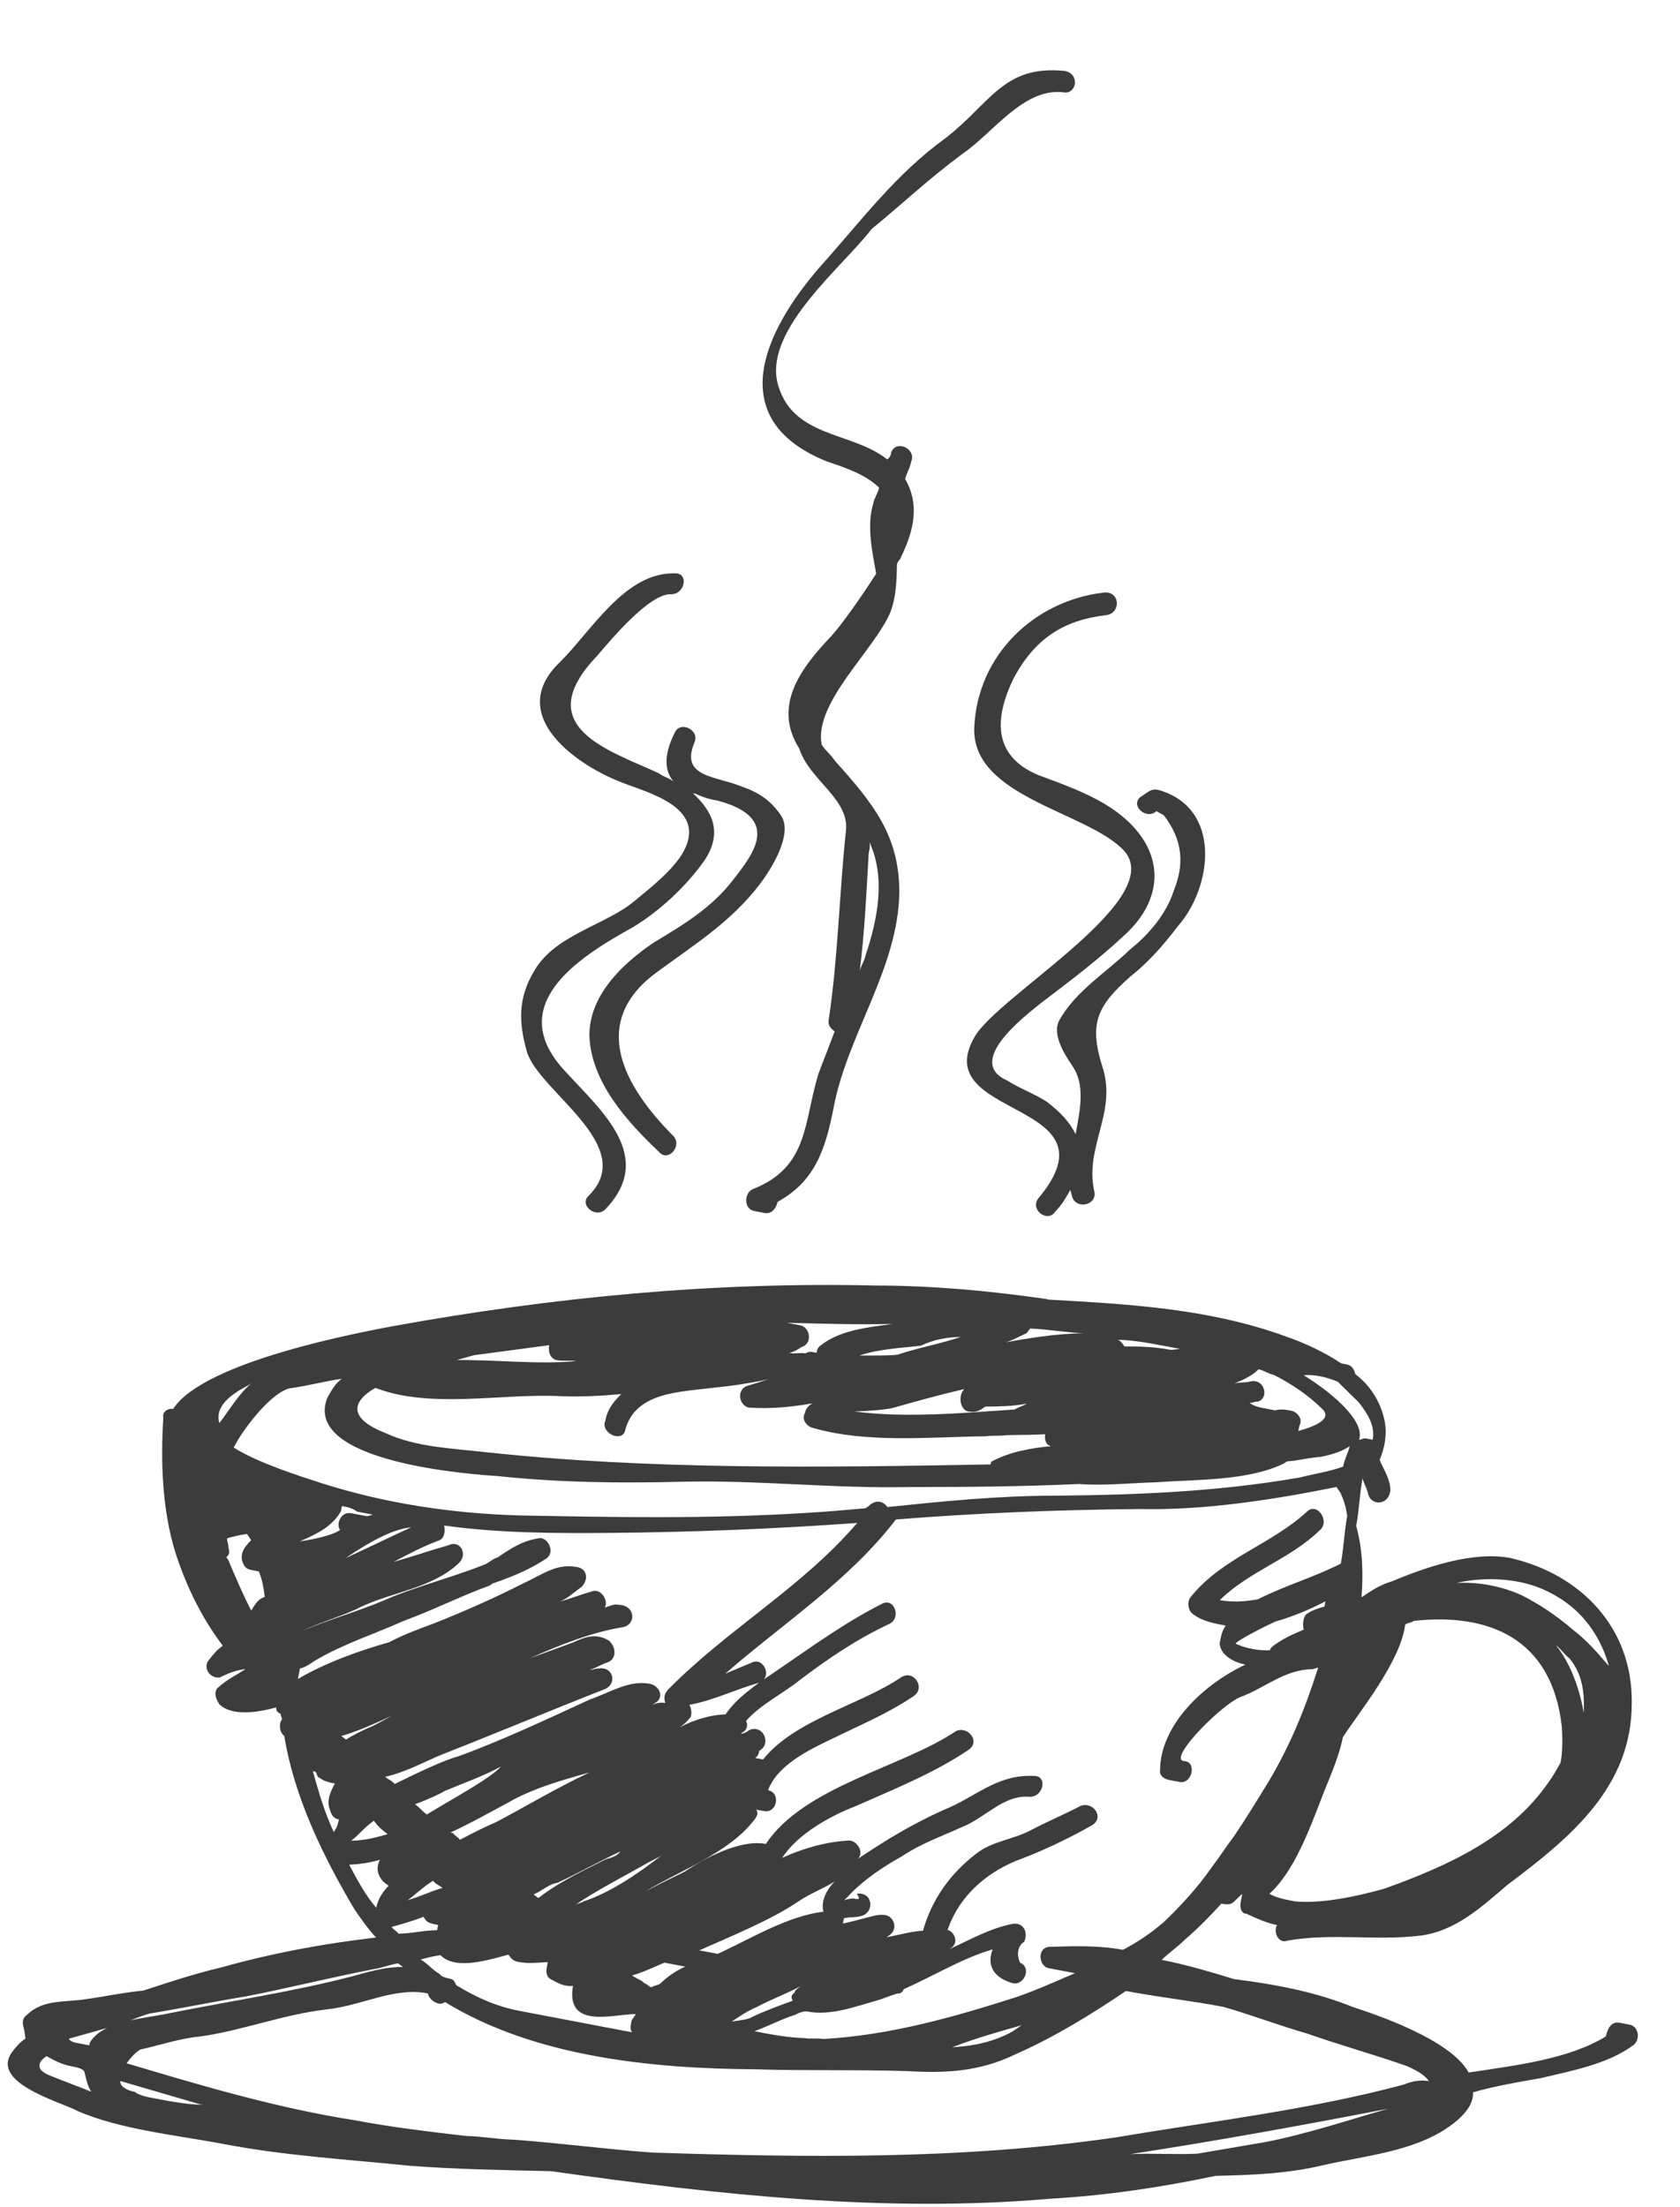 <svg width="198" height="260" viewBox="0 0 198 260" fill="none" xmlns="http://www.w3.org/2000/svg">
<g clip-path="url(#clip0_20_73924)">
<path d="M192.09 238.538L190.855 238.302C189.929 238.126 189.443 238.99 189.266 239.914C184.913 242.593 178.694 243.322 173.092 244.17C170.963 240.256 161.937 237.262 159.527 236.484C155.073 234.68 150.442 233.798 145.444 233.166C142.725 232.329 139.697 231.434 136.918 230.905C137.713 230.099 138.816 229.352 139.61 228.547C141.14 227.243 142.728 225.632 143.949 224.27C144.258 224.329 144.875 224.447 145.243 224.198C145.61 223.949 146.037 223.392 146.405 223.143L146.346 223.451L146.287 223.759C146.169 224.374 146.051 224.989 146.609 225.415L146.918 225.473C148.094 226.016 149.27 226.559 150.505 226.794C150.019 227.658 150.709 229.065 151.753 228.626C157.046 227.72 161.986 228.661 167.22 228.063C171.469 227.596 174.587 224.681 177.646 222.075C185.118 216.481 192.339 210.52 192.315 200.629C192.422 191.72 186.265 185.445 177.989 183.551C173.667 182.728 168.197 184.557 164.021 186.314C162.669 186.694 161.566 187.441 160.463 188.187C160.685 185.359 160.598 182.473 159.835 179.776C160.188 177.93 160.233 176.025 160.587 174.179C160.778 174.853 161.028 175.219 161.219 175.894C161.541 177.55 163.82 177.346 163.865 175.441C163.792 174.151 163.043 173.052 162.602 172.011C163.206 170.531 163.501 168.993 163.178 167.337C162.665 165.007 161.416 163.175 159.741 161.899C159.55 161.225 159.3 160.858 158.683 160.741L158.065 160.623C156.081 159.289 153.73 158.203 151.628 157.484C142.661 154.183 133.164 153.65 123.667 153.118L123.05 153C116.508 152.074 109.907 151.455 103.189 151.452C84.077 151.003 65.169 152.825 46.276 156.244C42.953 156.887 24.06 160.307 20.411 165.99C19.794 165.873 19.058 166.371 19.249 167.045C18.923 172.085 19.096 177.859 20.682 182.944C21.885 186.682 23.706 190.536 26.263 193.893C25.527 194.391 25.101 194.948 24.674 195.504C23.88 196.31 24.57 197.717 25.864 197.644C27.276 196.956 27.952 196.766 28.937 196.635C27.834 197.382 26.79 197.821 25.628 198.875C25.201 199.432 25.392 200.106 25.892 200.839C27.258 202.056 29.846 201.911 32.551 201.15C32.492 201.458 32.742 201.824 33.051 201.883L33.242 202.557C32.815 203.114 32.947 204.095 33.505 204.521C34.678 211.76 38.129 218.795 41.757 224.908C42.507 226.007 43.256 227.106 44.314 228.265C38.095 228.994 32.125 230.09 26.038 231.801C23.024 232.503 19.951 233.513 16.877 234.522C14.598 234.726 12.261 235.238 10.29 235.501C7.644 235.954 5.174 235.484 3.218 237.344C2.483 237.841 2.673 238.516 2.864 239.19L2.996 240.172C2.261 240.669 1.834 241.226 1.407 241.783C-1.211 245.43 7.315 247.691 9.049 248.659C14.061 250.889 20.971 251.566 26.527 252.624C33.627 253.976 40.904 254.404 48.123 255.141C53.797 255.583 59.222 255.659 64.956 255.794C84.581 258.573 104.324 260.737 123.849 259.033C130.318 258.67 136.905 257.691 143.242 256.346C147.741 256.246 151.931 256.087 156.298 255.005C160.973 253.981 166.516 253.442 170.56 250.704C172.766 249.21 173.679 247.789 173.606 246.5C176.311 245.739 178.958 245.286 181.604 244.833C185.295 243.941 189.603 243.167 192.603 240.868C193.397 240.062 193.016 238.714 192.09 238.538ZM149.617 209.722C148.219 212.008 146.821 214.293 145.482 216.27C144.629 217.384 143.717 218.804 142.863 219.918C141.098 222.452 139.083 224.62 137.126 226.479C135.597 227.783 134.126 228.779 132.347 229.715C129.568 229.187 126.672 229.273 123.776 229.36C122.173 229.373 122.378 231.645 123.613 231.88C124.539 232.056 125.774 232.291 126.7 232.467C124.612 233.346 122.156 234.473 119.759 235.292C112.26 237.691 104.82 239.783 97.057 240.219C96.44 240.101 95.455 240.233 94.837 240.115C92.926 240.07 91.074 239.718 88.913 239.306C90.633 238.677 92.413 237.74 93.766 237.36C94.133 237.111 94.81 236.921 95.118 236.98C97.897 237.508 100.661 236.44 103.367 235.679C104.043 235.489 105.087 235.05 105.763 234.86C106.072 234.919 106.44 234.67 106.499 234.362C109.999 232.796 113.616 230.615 116.998 229.664C116.395 231.144 116.717 232.8 119.128 233.577C120.612 234.179 121.702 231.835 120.217 231.233C119.776 230.193 119.953 229.27 120.689 228.772C121.174 227.908 120.793 226.559 119.499 226.632C116.852 227.085 114.338 228.52 111.882 229.647L112.25 229.398C113.044 228.592 112.295 227.493 111.677 227.375C113.12 223.185 116.547 220.329 120.664 218.881C123.429 217.812 126.252 216.436 128.767 215.002C130.238 214.006 128.68 212.115 127.268 212.803C125.489 213.74 123.401 214.618 121.622 215.555C119.475 216.741 116.887 216.886 114.99 218.438C111.989 220.737 109.797 223.828 108.781 227.462C107.487 227.534 106.134 227.915 104.473 228.236L104.841 227.987C105.944 227.24 105.312 225.526 104.019 225.598C103.401 225.481 101.681 226.11 99.343 226.622L99.461 226.006C100.137 225.816 100.755 225.934 101.431 225.744C103.093 225.422 102.947 222.843 100.977 223.106C101.476 223.839 101.167 223.78 100.55 223.662C99.256 223.735 99.138 224.35 100.359 222.988C101.948 221.377 104.154 219.884 106.301 218.698C108.507 217.204 110.904 216.385 113.359 215.258C116.124 214.189 118.257 211.406 121.403 211.686C123.006 211.673 123.477 209.211 121.875 209.225C117.435 209.017 114.993 211.742 111.185 213.249C107.685 214.815 104.435 216.748 101.126 218.988C101.92 218.183 100.921 216.717 99.936 216.848C97.348 216.993 94.643 217.754 92.187 218.881C94.012 216.039 97.938 213.917 100.702 212.848C105.246 210.843 110.099 208.897 114.143 206.158C115.614 205.163 114.056 203.272 112.645 203.96C106.394 208.191 94.764 210.442 90.262 217.239C87.175 216.651 82.881 219.023 80.675 220.517C79.263 221.205 77.852 221.893 76.072 222.829C80.058 220.399 85.895 218.321 88.882 214.425C89.308 213.868 89.367 213.561 89.117 213.194L90.043 213.37C91.587 213.664 92.059 211.203 90.515 210.909C91.781 207.642 95.957 205.885 98.781 204.509C101.604 203.133 104.736 201.816 107.678 199.825C109.148 198.829 107.65 196.63 106.179 197.626C101.4 200.862 93.71 202.587 89.929 207.289C89.62 207.23 89.312 207.172 89.003 207.113C89.371 206.864 89.43 206.556 89.489 206.249C90.9 205.561 90.078 203.172 88.358 203.801C87.99 204.05 87.622 204.299 87.314 204.24L87.681 203.991C88.049 203.742 88.167 203.127 87.917 202.76C89.565 200.842 92.388 199.466 94.285 197.913C97.653 195.365 100.962 193.125 104.83 191.31C106.242 190.622 105.419 188.233 104.008 188.921C99.405 191.234 95.302 194.28 91.257 197.018C89.051 198.511 86.845 200.005 85.507 201.982C83.904 201.996 81.875 202.567 80.096 203.504C80.463 203.255 80.831 203.006 81.257 202.449C81.625 202.2 81.493 201.218 81.244 200.852C83.89 200.399 86.713 199.023 89.419 198.262C91.139 197.633 90.009 195.186 88.597 195.874C87.553 196.313 86.509 196.752 85.465 197.191C92.378 191.172 100.04 186.252 105.586 179.016C115.01 178.259 124.684 177.868 134.299 177.785C141.944 177.965 150.192 176.665 157.514 175.188L158.014 175.921C158.454 176.962 158.645 177.636 158.777 178.618C158.423 180.464 158.378 182.369 158.024 184.215C154.833 185.84 151.451 186.791 148.26 188.416C146.599 188.737 144.996 188.751 143.761 188.516C147.306 185.045 152.041 183.714 155.586 180.243C156.748 179.188 155.249 176.99 154.087 178.044C149.807 182.013 144.087 183.475 140.307 188.177C139.88 188.734 140.012 189.716 140.57 190.141C141.687 190.991 142.922 191.226 144.465 191.52C144.039 192.077 143.921 192.692 143.744 193.615C143.817 194.905 145.242 195.814 146.786 196.108C141.507 198.611 136.741 203.444 136.724 208.544C136.606 209.159 137.164 209.584 137.782 209.702L139.017 209.937C140.56 210.231 141.091 207.461 139.488 207.475C137.636 207.123 144.358 200.429 146.387 199.859C149.152 198.791 151.476 196.682 154.681 196.654L155.357 196.464C153.737 201.577 151.986 205.709 149.617 209.722ZM120.404 238.604C120.037 238.853 119.669 239.102 119.301 239.351C117.154 240.537 114.817 241.048 112.229 241.194C114.993 240.125 117.699 239.365 120.404 238.604ZM97.05 225.228C92.801 225.695 88.081 228.624 84.581 230.19C83.963 230.072 83.037 229.896 82.42 229.778C85.919 228.212 90.772 226.266 94.081 224.025C95.552 223.03 97.272 222.4 98.375 221.654C97.581 222.459 96.669 223.88 97.05 225.228ZM89.135 236.478C90.914 235.541 92.635 234.912 94.414 233.975C94.046 234.224 93.679 234.473 93.62 234.781C93.252 235.03 93.193 235.337 93.443 235.704C91.723 236.333 90.002 236.962 88.591 237.65C88.223 237.899 87.238 238.031 86.253 238.162C86.988 237.664 88.091 236.917 89.135 236.478ZM74.491 239.431C70.169 238.608 65.847 237.785 61.216 236.904C58.438 236.375 56.086 235.289 53.794 233.896C53.544 233.53 53.603 233.222 52.985 233.105C52.677 233.046 52.059 232.928 51.809 232.562C50.942 232.078 50.443 231.345 49.576 230.861C50.252 230.671 50.928 230.481 51.913 230.349C53.53 231.933 56.544 231.231 59.926 230.28C60.176 230.646 60.425 231.013 61.043 231.13C62.278 231.365 63.263 231.234 64.556 231.161L64.498 231.469C64.38 232.084 64.262 232.7 64.82 233.125C65.687 233.609 66.555 234.093 67.54 233.962L67.481 234.269C66.905 238.944 72.007 237.364 74.903 237.277C74.844 237.585 74.477 237.834 74.418 238.141C74.3 238.757 74.241 239.064 74.491 239.431ZM71.355 219.061C69.575 219.998 66.076 221.564 63.443 223.614L62.885 223.189C63.929 222.75 64.723 221.945 65.708 221.813C68.164 220.686 70.678 219.251 73.134 218.124C72.708 218.681 72.031 218.871 71.355 219.061ZM76.044 219.635C76.412 219.386 77.456 218.947 78.191 218.449L77.824 218.698C75.191 220.748 71.882 222.989 68.809 223.998C68.441 224.247 68.133 224.188 67.765 224.437C70.339 222.695 73.53 221.07 76.044 219.635ZM58.434 214.688C57.39 215.127 55.978 215.815 54.199 216.752C53.949 216.386 53.641 216.327 53.391 215.96L53.082 215.902C55.538 214.774 58.053 213.34 59.832 212.403C62.715 210.719 66.096 209.768 69.478 208.818C65.611 210.633 61.993 212.814 58.434 214.688ZM50.29 213.775C49.732 213.35 49.482 212.984 48.923 212.558C50.644 211.929 52.056 211.241 52.423 210.992C54.511 210.114 56.908 209.295 59.055 208.109C57.834 209.471 53.908 211.594 50.29 213.775ZM52.153 222.422C50.8 222.802 49.388 223.49 48.035 223.87C48.771 223.373 49.565 222.567 50.668 221.82L51.036 221.571C51.286 221.938 51.594 221.997 52.153 222.422ZM49.902 225.82L50.151 226.187C50.401 226.553 51.019 226.671 51.636 226.788L51.518 227.404C49.916 227.417 48.563 227.798 46.96 227.812C46.711 227.445 46.402 227.386 46.152 227.02C47.505 226.64 48.858 226.259 49.902 225.82ZM74.494 232.734C75.847 232.354 77.258 231.666 78.303 231.227C79.229 231.403 79.846 231.521 80.772 231.697C79.728 232.136 78.625 232.883 77.831 233.688C77.463 233.937 77.154 233.879 76.787 234.128C76.478 234.069 76.228 233.702 75.92 233.644C75.67 233.277 75.052 233.16 74.494 232.734ZM153.654 191.994C152.61 192.433 151.566 192.872 150.463 193.619C150.095 193.868 149.727 194.117 149.668 194.424C148.375 194.497 146.831 194.203 145.655 193.66C145.347 193.602 147.861 192.167 150.317 191.04C152.346 190.469 154.434 189.591 156.214 188.654L156.096 189.27C155.419 189.46 154.743 189.65 154.008 190.148C153.64 190.397 153.463 191.32 153.654 191.994ZM181.472 187.084C185.925 188.889 188.482 192.246 189.627 196.291C188.319 194.766 187.011 193.241 185.336 191.966C183.411 190.324 181.427 188.989 179.384 187.962C177.032 186.877 174.254 186.348 171.666 186.493C174.68 185.791 178.503 185.881 181.472 187.084ZM186.654 201.784C186.2 199.146 185.187 196.083 183.38 193.826C183.938 194.251 184.438 194.984 184.996 195.409C186.553 197.3 186.758 199.572 186.654 201.784ZM156.703 209.477C157.306 207.997 157.969 206.21 158.264 204.671C160.088 201.829 165.09 195.765 165.607 191.399C165.974 191.15 166.283 191.209 166.651 190.96C175.149 190.026 182.939 192.785 184.08 203.527C184.153 204.816 184.167 206.413 183.931 207.644C183.446 208.508 182.96 209.373 182.533 209.929C178.09 216.419 170.723 219.8 163.165 222.507C159.783 223.458 155.784 224.291 152.638 224.011C151.403 223.776 150.477 223.6 149.61 223.116C153.096 219.952 154.951 213.608 156.703 209.477ZM157.653 162.777C158.461 163.569 159.269 164.36 160.077 165.152C161.635 167.043 162.016 168.391 161.78 169.622L161.472 169.563L160.854 169.446L160.178 169.636C160.899 167.541 157.358 164.315 153.64 162.013C154.933 161.94 156.168 162.175 157.653 162.777ZM148.333 161.322C148.95 161.439 149.508 161.864 150.126 161.982C152.169 163.009 154.153 164.343 155.769 165.927C157.136 167.143 155.048 168.022 153.019 168.592L153.137 167.977C153.622 167.112 152.814 166.321 152.197 166.203C151.579 166.086 150.962 165.968 150.285 166.158L149.977 166.099L149.359 165.982C148.433 165.806 147.816 165.688 147.257 165.263C147.566 165.322 147.934 165.073 148.242 165.131C149.595 164.751 149.082 162.421 147.42 162.743C146.744 162.933 146.127 162.815 145.45 163.005C146.494 162.566 147.538 162.127 148.333 161.322ZM137.646 158.649C138.263 158.767 138.572 158.826 139.189 158.943C138.881 158.884 138.204 159.075 137.896 159.016C136.043 158.663 134.132 158.618 132.53 158.632C132.28 158.266 132.03 157.899 131.721 157.84C133.633 157.885 135.485 158.238 137.646 158.649ZM120.99 157.073L121.416 156.516C123.636 156.62 125.488 156.973 127.708 157.076C124.503 157.104 120.872 157.688 117.549 158.332C118.843 158.259 119.946 157.512 120.99 157.073ZM114.105 166.287C115.031 166.463 115.398 166.214 116.134 165.716C117.736 165.702 119.339 165.688 121 165.367C120.632 165.616 119.956 165.806 119.588 166.055C113.428 166.477 106.592 167.089 100.667 166.28C102.27 166.266 104.549 166.062 105.225 165.872C107.93 165.111 110.636 164.351 113.65 163.649C112.856 164.454 113.178 166.11 114.105 166.287ZM113.227 157.509C110.83 158.328 108.184 158.781 105.787 159.6C104.802 159.732 102.891 159.687 101.288 159.701C103.685 158.881 106.581 158.795 108.551 158.532C109.963 157.844 111.624 157.523 113.227 157.509ZM105.201 155.981C102.245 156.375 98.981 156.71 96.716 158.512C96.349 158.76 96.29 159.068 96.231 159.376L95.922 159.317C95.613 159.258 95.305 159.2 94.937 159.448C94.32 159.331 93.643 159.521 93.026 159.404C93.702 159.213 94.07 158.964 94.438 158.716C95.79 158.335 95.527 156.372 94.292 156.137C93.674 156.019 93.057 155.901 92.748 155.843C96.571 155.933 100.702 156.081 105.201 155.981ZM64.726 158.481C64.608 159.096 64.74 160.078 65.666 160.254C66.283 160.372 67.268 160.241 67.885 160.358C63.328 160.766 58.638 160.192 53.831 160.234C54.507 160.044 55.184 159.853 55.86 159.663C58.815 159.269 61.77 158.875 64.726 158.481ZM44.244 163.511C50.799 166.035 59.166 164.12 66.134 164.489C68.354 164.593 70.941 164.448 73.22 164.244C72.426 165.049 71.632 165.855 71.337 167.393C70.733 168.873 73.394 170.017 73.689 168.479C74.882 163.922 80.307 163.998 84.247 163.473C86.526 163.269 89.172 162.816 91.51 162.304C90.525 162.436 89.481 162.875 88.128 163.255C86.775 163.635 87.039 165.599 88.274 165.834C90.803 165.996 93.081 165.792 95.728 165.34C95.36 165.588 94.993 165.837 94.875 166.453C94.389 167.317 95.197 168.109 95.815 168.226C102.18 170.076 109.693 169.274 116.103 169.218C117.088 169.087 117.705 169.204 118.69 169.073C120.293 169.059 121.895 169.045 123.189 168.973C123.071 169.588 123.262 170.262 123.879 170.38C121.6 170.584 118.954 171.037 116.807 172.223L116.748 172.53C96.841 172.887 76.626 173.184 57.192 171.079C53.12 170.623 48.989 170.474 45.461 168.846C40.699 166.982 41.729 164.946 44.244 163.511ZM29.263 163.211L29.631 162.962C28.101 164.265 27.13 165.994 25.85 167.664C25.468 166.315 26.072 164.836 29.263 163.211ZM28.025 169.672C29.422 167.387 32.35 163.798 34.32 163.536C36.29 163.273 38.319 162.702 40.289 162.44C39.554 162.937 39.069 163.802 38.583 164.666C35.506 172.372 56.044 173.731 58.572 173.893C66.099 174.688 73.127 174.75 80.522 174.564C89.519 174.363 98.281 175.393 107.278 175.192C113.997 175.196 120.407 175.14 127.185 174.836C130.022 175.057 133.286 174.722 136.182 174.635C141.049 174.286 147.091 174.48 151.326 172.416L151.694 172.167C152.988 172.094 154.34 171.714 155.634 171.641C157.296 171.32 158.34 170.881 159.075 170.383C158.957 170.998 158.471 171.862 158.294 172.786C156.574 173.415 154.604 173.678 153.251 174.058C143.65 175.738 133.976 176.129 124.361 176.212C117.643 176.209 111.115 176.879 104.587 177.55C104.087 176.817 103.161 176.641 102.367 177.447L101.999 177.695C99.721 177.899 97.442 178.103 94.854 178.249C83.519 178.961 72.36 178.75 61.202 178.54C53.248 178.301 45.472 177.14 37.931 174.747C35.52 173.969 30.39 172.355 27.539 170.537L28.025 169.672ZM48.455 179.94C45.999 181.067 43.175 182.443 40.72 183.57C43.294 181.828 46.176 180.144 48.455 179.94ZM29.617 189.748C28.677 187.975 27.796 185.893 26.915 183.812L26.665 183.446C27.033 183.197 27.092 182.889 26.901 182.215C26.96 181.907 26.71 181.541 26.769 181.233C27.445 181.043 28.122 180.853 29.107 180.721L29.606 181.454C28.812 182.26 28.386 182.816 28.517 183.798C28.708 184.472 28.958 184.839 29.575 184.956C29.884 185.015 30.193 185.074 30.501 185.133C30.942 186.173 31.074 187.155 31.206 188.137C30.529 188.327 30.102 188.884 29.617 189.748ZM35.34 181.589C35.031 181.53 34.664 181.779 34.355 181.72C34.664 181.779 35.031 181.53 35.34 181.589C37.428 180.711 39.207 179.774 40.179 178.045L40.297 177.43C40.914 177.548 41.531 177.665 42.09 178.09C42.707 178.208 43.325 178.325 43.942 178.443L43.266 178.633L42.648 178.516L41.413 178.28C40.179 178.045 39.575 179.525 40.075 180.258C38.972 181.005 36.325 181.458 35.34 181.589ZM35.347 196.579C36.023 196.389 36.391 196.14 37.127 195.643C40.377 193.71 44.126 192.51 47.626 190.944C51.067 189.686 54.258 188.061 57.699 186.802L58.066 186.553C60.463 185.734 62.551 184.856 64.389 183.611C65.493 182.864 64.552 181.091 63.567 181.222C61.597 181.485 60.127 182.481 58.656 183.476C57.98 183.667 57.553 184.223 56.877 184.413C53.068 185.921 48.701 187.003 45.201 188.569C42.069 189.886 38.687 190.837 35.555 192.154C38.011 191.027 40.716 190.267 42.496 189.33C46.363 187.515 50.921 187.107 54.039 184.192C55.201 183.138 54.261 181.364 52.849 182.052C50.82 182.623 48.423 183.442 46.394 184.012C48.174 183.076 49.953 182.139 51.674 181.509C52.35 181.319 52.527 180.396 52.336 179.722C58.878 180.648 65.597 180.652 72.006 180.596C81.621 180.513 91.295 180.123 101.028 179.424C94.438 187.099 85.85 191.842 78.701 199.092C78.274 199.649 78.216 199.957 78.406 200.631C77.789 200.513 77.112 200.703 76.745 200.952L77.48 200.454C78.274 199.649 77.525 198.55 76.599 198.373C74.129 197.903 71.923 199.397 69.527 200.216C64.615 202.47 59.336 204.973 54.175 206.861C52.146 207.431 49.322 208.807 46.499 210.183C46.249 209.817 45.94 209.758 45.382 209.333C47.72 208.821 49.867 207.635 51.955 206.757C58.528 204.182 64.792 201.547 71.365 198.971C72.777 198.283 72.204 196.261 70.543 196.582C70.234 196.524 69.867 196.773 69.558 196.714C70.234 196.524 70.969 196.026 71.646 195.836C72.69 195.397 72.617 194.107 71.809 193.315C70.383 192.406 69.031 192.787 67.619 193.475C65.898 194.104 64.178 194.733 62.458 195.362C65.957 193.796 69.766 192.289 73.397 191.704C75.059 191.383 74.854 189.111 72.943 189.067C72.326 188.949 71.958 189.198 71.282 189.388C71.767 188.524 70.768 187.058 69.724 187.497C68.371 187.877 67.327 188.316 65.975 188.697C67.019 188.258 67.813 187.452 68.548 186.954C69.343 186.149 69.27 184.859 68.035 184.624C65.565 184.154 64.036 185.457 61.58 186.584C58.389 188.209 54.889 189.775 51.081 191.283C49.36 191.912 47.64 192.541 45.86 193.478C42.478 194.429 38.361 195.878 35.111 197.81L35.347 196.579ZM43.974 203.324C42.929 203.763 41.518 204.451 40.782 204.949L40.224 204.524C42.929 203.763 46.121 202.139 48.576 201.011C46.856 201.641 45.385 202.636 43.974 203.324ZM39.336 215.836C38.205 213.388 37.633 211.366 36.87 208.669L37.179 208.728C37.428 209.094 37.369 209.402 37.678 209.461C38.237 209.886 38.854 210.004 39.471 210.121C38.986 210.986 38.441 212.158 38.882 213.198C39.073 213.872 39.322 214.239 39.94 214.356C39.881 214.664 39.763 215.279 39.336 215.836ZM44.071 214.505C44.57 215.238 45.129 215.663 45.687 216.088C44.334 216.469 42.982 216.849 41.379 216.863C42.115 216.365 42.968 215.252 44.071 214.505ZM44.345 224.762C43.037 223.238 42.097 221.464 41.157 219.691C42.451 219.618 43.436 219.487 44.789 219.106C44.303 219.971 44.435 220.953 45.243 221.744L45.802 222.169C45.007 222.975 44.522 223.839 44.345 224.762ZM13.523 238.668C14.876 238.287 16.288 237.599 17.64 237.219C21.272 236.635 25.271 235.801 28.903 235.217C33.887 234.253 38.931 232.98 43.915 232.016C44.9 231.884 45.944 231.445 46.929 231.314L47.488 231.739C45.576 231.694 43.547 232.265 41.518 232.835C34.446 234.678 26.874 235.788 19.552 237.264C17.214 237.776 12.039 238.066 10.582 240.659L10.523 240.967C10.214 240.908 9.597 240.79 9.288 240.732C8.671 240.614 8.362 240.555 8.112 240.189C10.141 239.618 12.847 238.858 13.523 238.668ZM5.993 244.569C4.2 243.909 4.377 242.986 5.48 242.239C6.347 242.723 7.214 243.207 8.449 243.442C9.066 243.56 9.684 243.677 9.933 244.044C10.124 244.718 10.256 245.7 10.755 246.432C9.271 245.831 7.478 245.171 5.993 244.569ZM17.974 247.169C17.356 247.051 16.43 246.875 15.872 246.45C14.945 246.273 14.078 245.789 14.196 245.174C17.224 246.069 20.561 247.024 23.589 247.919L23.898 247.978C21.987 247.933 20.134 247.58 17.974 247.169ZM149.125 252.363C146.478 252.816 143.831 253.269 141.185 253.722C138.597 253.867 135.76 253.646 133.172 253.791C143.391 252.229 153.668 250.358 163.637 248.429C158.902 249.76 154.109 251.399 149.125 252.363ZM165.461 245.587C154.331 248.571 142.878 249.898 131.306 251.842C113.207 254.455 95.021 254.183 76.895 253.602C71.529 253.218 65.913 252.468 60.547 252.084C58.636 252.039 56.784 251.687 54.873 251.642C50.492 251.127 46.111 250.612 41.789 249.789C32.778 248.392 23.693 245.706 14.918 243.079C15.344 242.522 15.771 241.966 16.506 241.468C18.844 240.956 21.241 240.137 23.52 239.933C28.445 239.276 33.298 237.329 38.532 236.731C42.781 236.265 46.398 234.083 50.412 234.847C50.602 235.521 51.161 235.946 51.778 236.064C52.087 236.123 52.455 235.874 52.455 235.874C63.051 242.356 76.87 243.711 89.014 243.79C95.056 243.984 100.849 243.811 106.891 244.004C111.639 244.271 115.521 244.053 119.756 241.989C124.3 239.983 128.653 237.304 132.697 234.566C136.402 235.271 140.474 235.727 144.178 236.433C147.515 237.387 150.793 238.649 154.13 239.603C158.025 240.982 161.979 242.054 165.874 243.433C167.05 243.976 167.917 244.46 168.417 245.193C167.491 245.017 166.506 245.148 165.461 245.587Z" fill="#3C3C3C"/>
<path d="M89.526 104.203C90.806 102.533 93.543 98.27 92.044 96.071C90.796 94.239 89.37 93.33 87.268 92.611C84.299 91.408 80.109 91.567 81.861 87.436C82.464 85.956 80.112 84.87 79.509 86.35C78.479 88.386 78.066 90.54 79.374 92.065C78.815 91.639 78.198 91.522 77.639 91.097C71.76 88.383 62.367 85.638 70.369 77.275C72.016 75.356 76.591 69.849 79.12 70.011C80.723 69.997 81.194 67.536 79.592 67.55C73.549 67.356 69.606 74.578 65.693 78.298C59.706 84.494 68.201 90.257 73.272 92.179C76.241 93.382 83.9 95.159 80.251 100.842C78.912 102.82 76.647 104.621 74.75 106.174C71.323 109.029 65.354 110.125 62.926 114.447C61.042 117.596 61.129 120.483 62.083 123.854C63.419 128.573 75.309 134.982 69.381 140.87C68.219 141.924 70.144 143.567 71.306 142.512C77.293 136.317 70.959 130.965 66.728 126.333C59.263 118.533 68.028 112.867 74.469 109.309C77.719 107.377 80.837 104.462 83.03 101.371C85.281 97.973 83.841 95.466 81.666 93.458L81.975 93.517C83.151 94.059 83.768 94.177 84.694 94.353C92.294 96.438 88.572 100.832 86.439 103.615C83.879 106.955 80.629 108.887 77.012 111.069C73.335 113.558 69.422 117.278 69.464 122.07C69.697 127.536 73.928 132.168 77.72 135.76C78.778 136.918 80.425 135 79.367 133.841C73.46 127.933 69.45 120.473 77.289 114.63C81.76 111.335 86.113 108.656 89.526 104.203Z" fill="#3C3C3C"/>
<path d="M136.459 93.046C135.842 92.929 135.474 93.178 135.107 93.427L134.371 93.924C133.209 94.979 135.134 96.621 136.296 95.567L137.163 96.051C139.47 99.041 139.557 101.928 138.35 104.887C137.51 107.598 135.436 110.073 133.171 111.874C130.421 114.54 126.803 116.721 124.861 120.179C123.889 121.907 125.638 124.472 126.387 125.572C127.885 127.771 127.355 130.54 126.765 133.617C126.075 132.21 125.017 131.051 123.342 129.776C121.916 128.867 120.123 128.206 118.697 127.297C113.685 125.067 120.789 119.722 122.686 118.17C126.054 115.622 129.422 113.074 132.54 110.16C137.188 105.942 137.264 100.535 132.606 96.459C129.872 94.025 125.977 92.645 122.391 91.325C116.761 88.978 117.337 84.303 119.456 79.923C121.943 75.294 125.252 73.054 130.486 72.455C132.148 72.134 132.002 69.555 130.032 69.818C121.842 70.81 115.179 77.195 114.822 85.738C114.524 93.973 128.284 95.636 132.516 100.268C137.497 106 117.747 117.23 114.892 122.108C109.183 131.864 132.03 129.516 122.454 141.088C121.233 142.45 123.467 144.151 124.379 142.73C125.173 141.924 125.659 141.06 126.144 140.196L126.335 140.87C126.658 142.526 129.304 142.073 128.982 140.417C127.764 135.082 131.736 131.055 129.901 125.603C128.315 120.517 129.346 118.481 133.199 115.069C135.464 113.268 137.112 111.349 138.818 109.122C142.908 104.479 144.059 95.131 136.459 93.046Z" fill="#3C3C3C"/>
<path d="M125.491 8.359C118.273 7.623 116.771 12.12 111.505 16.221C105.564 20.511 101.665 25.828 96.781 31.277C89.824 39.201 85.29 49.5 97.475 54.371C99.577 55.09 101.988 55.868 103.605 57.451C103.487 58.067 103.06 58.623 102.942 59.239C102.103 61.949 102.807 64.953 103.261 67.591C101.437 70.433 99.245 73.524 98.024 74.886C94.42 78.665 91.007 83.118 94.195 88.189C95.398 91.927 100.102 94.098 99.703 97.849C98.905 105.351 98.784 112.663 97.677 120.106C97.559 120.721 97.809 121.088 98.368 121.513C97.705 123.301 97.102 124.78 96.439 126.568C94.701 132.296 95.302 137.513 88.729 140.089C87.685 140.528 87.64 142.433 88.874 142.668L90.109 142.903C91.035 143.079 91.521 142.215 91.639 141.6C95.933 139.228 97.258 135.653 98.26 130.422C99.911 121.807 105.884 114.014 105.991 105.105C105.995 98.409 102.88 94.626 98.398 89.627C97.899 88.894 97.341 88.469 96.841 87.736C95.873 82.768 103.154 76.5 104.964 72.061C105.627 70.274 105.672 68.369 105.717 66.464C105.776 66.156 106.144 65.908 106.203 65.6C107.777 62.392 108.367 59.315 106.678 56.442C106.796 55.826 107.222 55.27 107.399 54.347C108.003 52.867 105.651 51.782 105.047 53.261C104.988 53.569 104.929 53.877 104.562 54.126C100.403 50.782 93.199 51.643 91.6 44.961C90.25 38.644 99.31 31.439 102.723 26.986C106.518 23.882 109.268 21.216 113.372 18.171C117.048 15.681 120.638 10.305 125.328 10.879C126.871 11.173 127.343 8.711 125.491 8.359ZM101.989 112.635C101.871 113.25 101.444 113.807 101.326 114.422C101.902 109.748 102.11 105.323 102.377 100.59C102.495 99.975 102.613 99.359 102.363 98.993C104.434 103.214 103.491 108.137 101.989 112.635Z" fill="#3C3C3C"/>
</g>
<defs>
<clipPath id="clip0_20_73924">
<rect width="198" height="260" fill="white"/>
</clipPath>
</defs>
</svg>
